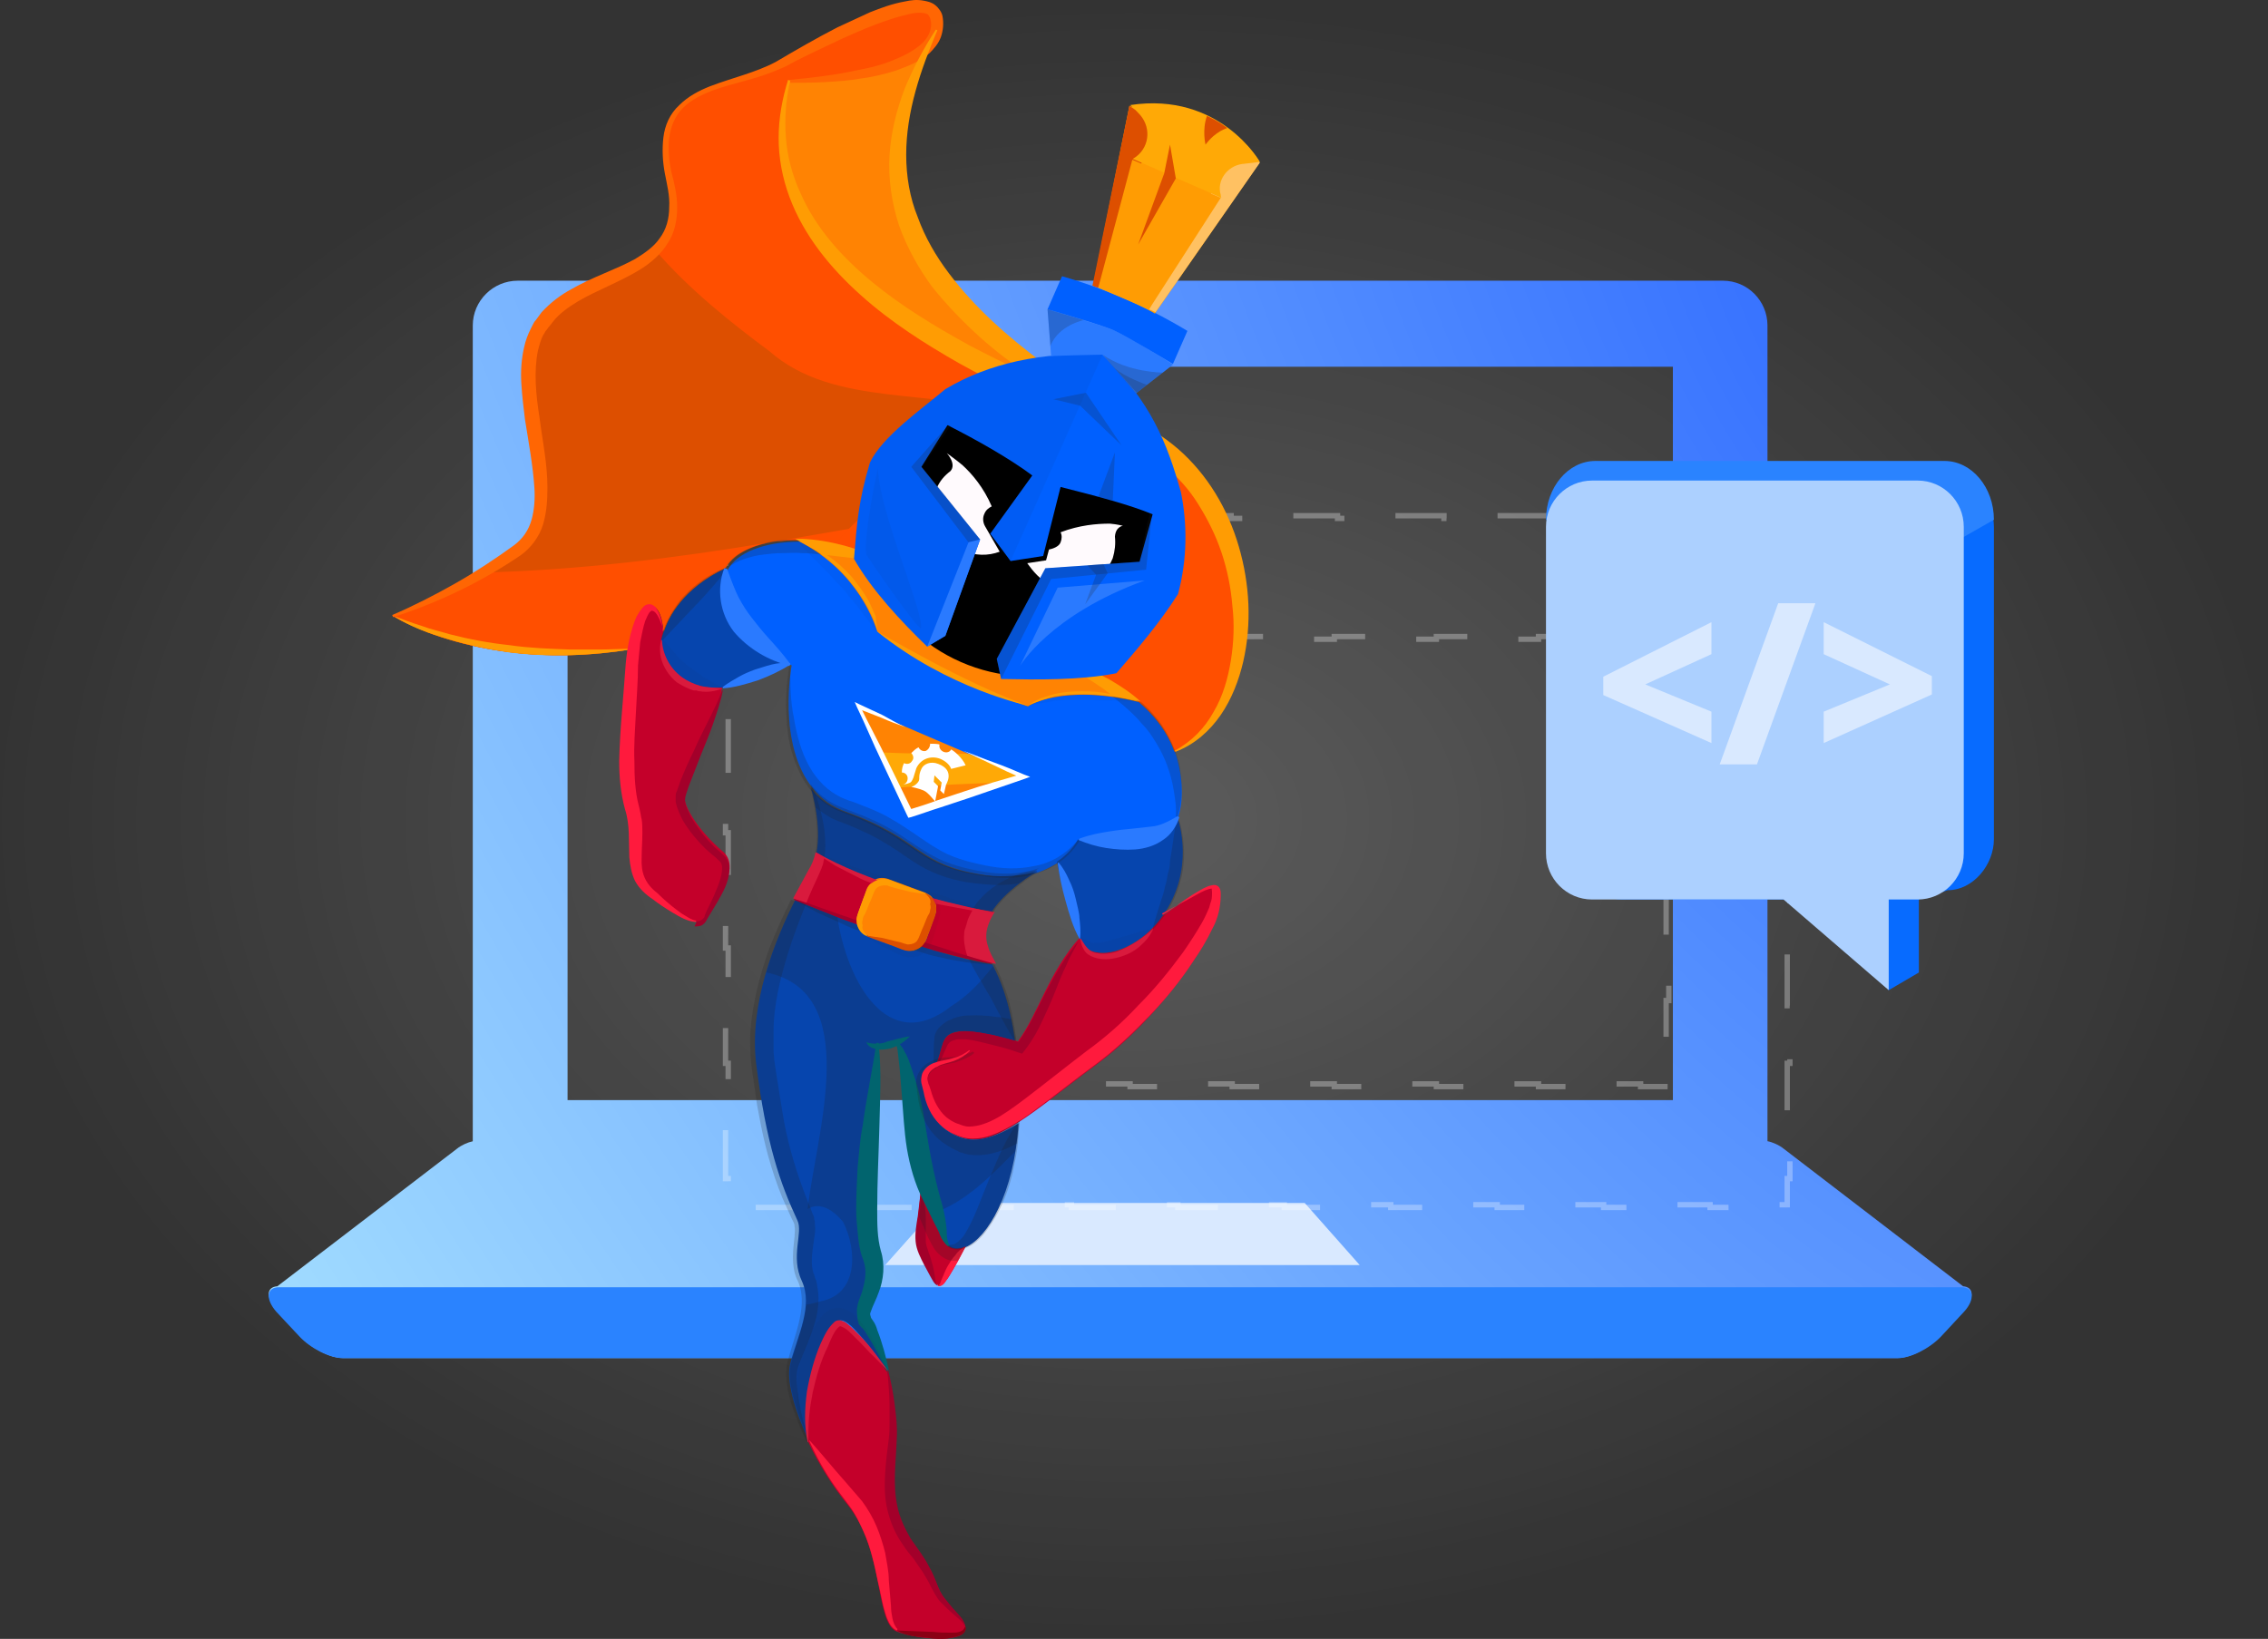 <svg width="422" height="305" viewBox="0 0 422 305" fill="none" xmlns="http://www.w3.org/2000/svg">
<rect x="0" y="0" width="422" height="305" fill="#333333" stroke="none"/>
<ellipse cx="211" cy="152.5" rx="211" ry="152.5" fill="url(#paint0_radial)" fill-opacity="0.2"/>
<g clip-path="url(#clip0)">
<path fill-rule="evenodd" clip-rule="evenodd" d="M96.337 52.239H320.575C325.182 52.239 328.868 55.991 328.868 60.585V212.381C329.755 212.538 331.03 213.083 331.9 213.79L365.267 239.375C367.278 239.547 367.429 241.427 365.454 243.688L361.192 248.474C359.042 250.847 355.472 252.723 353.092 252.723H63.782C61.402 252.723 57.793 250.847 55.682 248.474L51.42 243.727C49.478 241.424 49.53 239.54 51.609 239.374L85.012 213.79C85.857 213.103 87.086 212.569 87.968 212.395V60.585C87.968 55.991 91.73 52.239 96.337 52.239ZM105.605 68.251H311.269V204.727H105.605V68.251Z" fill="url(#paint1_radial)"/>
</g>
<path fill-rule="evenodd" clip-rule="evenodd" d="M174.984 223.879H242.769L252.998 235.432H164.702L174.984 223.879Z" fill="#D9E9FF"/>
<path d="M310.512 118.962V118.462H310.012H305.263V118.962H295.764V118.462H286.264V118.962H276.765V118.462H267.266V118.962H257.766V118.462H248.267V118.962H238.768V118.462H229.268V118.962H219.769V118.462H210.27V118.962H200.77V118.462H191.271V118.962H181.772V118.462H172.272V118.962H162.773V118.462H158.024H157.524V118.962V124.134H158.024V134.479H157.524V144.823H158.024V155.167H157.524V165.512H158.024V175.856H157.524V186.201H158.024V196.545H157.524V201.717V202.217H158.024H162.773V201.717H172.272V202.217H181.772V201.717H191.271V202.217H200.77V201.717H210.27V202.217H219.769V201.717H229.268V202.217H238.768V201.717H248.267V202.217H257.766V201.717H267.266V202.217H276.765V201.717H286.264V202.217H295.764V201.717H305.263V202.217H310.012H310.512V201.717V196.545H310.012V186.201H310.512V175.856H310.012V165.512H310.512V155.167H310.012V144.823H310.512V134.479H310.012V124.134H310.512V118.962ZM318.188 95.975H328.09V96.475H332.541V101.338H333.041V112.066H332.541V122.793H333.041V133.521H332.541V144.248H333.041V154.976H332.541V165.703H333.041V176.431H332.541V187.158H333.041V197.886H332.541V208.613H333.041V219.341H332.541V224.205H328.09V224.705H318.188V224.205H308.285V224.705H298.383V224.205H288.481V224.705H278.578V224.205H268.676V224.705H258.774V224.205H248.871V224.705H238.969V224.205H229.067V224.705H219.165V224.205H209.262V224.705H199.36V224.205H189.458V224.705H179.555V224.205H169.653V224.705H159.751V224.205H149.848V224.705H139.946V224.205H135.495V219.341H134.995V208.613H135.495V197.886H134.995V187.158H135.495V176.431H134.995V165.703H135.495V154.976H134.995V144.248H135.495V133.521H134.995V122.793H135.495V112.066H134.995V101.338H135.495V96.475H139.946V95.975H149.848V96.475H159.751V95.975H169.653V96.475H179.555V95.975H189.458V96.475H199.36V95.975H209.262V96.475H219.165V95.975H229.067V96.475H238.969V95.975H248.871V96.475H258.774V95.975H268.676V96.475H278.578V95.975H288.481V96.475H298.383V95.975H308.285V96.475H318.188V95.975Z" stroke="white" stroke-opacity="0.3" stroke-dasharray="10 10"/>
<g clip-path="url(#clip1)">
<path d="M362.424 89.433H301.84C297.112 89.433 293.263 93.292 293.263 98.034V158.796C293.263 163.538 297.112 167.398 301.84 167.398H337.464L351.428 184.27L357.036 180.987V167.398L362.424 165.667C367.152 165.667 371 160.925 371 156.184V98.034C371 93.292 367.152 89.433 362.424 89.433Z" fill="#076BFF"/>
<path d="M296.851 85.785H361.805C366.874 85.785 371 90.695 371 96.728L329.328 120.437L287.656 96.728C287.656 90.695 291.781 85.785 296.851 85.785Z" fill="#2A83FF"/>
<path d="M356.816 89.433H296.232C291.504 89.433 287.656 93.292 287.656 98.034V158.796C287.656 163.538 291.504 167.398 296.232 167.398H331.857L351.428 184.27V167.398H356.816C361.544 167.398 365.392 163.538 365.392 158.796V98.034C365.392 93.292 361.544 89.433 356.816 89.433Z" fill="#ACD0FF"/>
<path d="M318.442 138.285L298.321 129.353V125.934L318.442 115.789V121.744L306.128 127.368L318.442 132.441V138.285Z" fill="#D9E9FF"/>
<path d="M337.794 112.26L326.909 142.255H319.982L330.867 112.26H337.794Z" fill="#D9E9FF"/>
<path d="M339.333 132.441L351.648 127.368L339.333 121.744V115.789L359.455 125.824V129.243L339.333 138.285V132.441Z" fill="#D9E9FF"/>
</g>
<path fill-rule="evenodd" clip-rule="evenodd" d="M51.914 239.558C156.304 239.558 260.618 239.558 364.97 239.558C367.274 239.558 367.543 241.809 365.47 244.088L361.208 248.681C359.058 250.96 355.488 252.761 353.108 252.761C256.664 252.761 160.221 252.761 63.778 252.761C61.398 252.761 57.789 250.96 55.677 248.681L51.416 244.124C49.381 241.809 49.533 239.558 51.914 239.558Z" fill="#2A83FF"/>
<path d="M188.707 193.553C189.111 193.686 189.381 193.82 189.381 193.82C193.157 188.734 195.045 181.105 200.844 174.547C201.518 175.751 202.192 176.688 203.001 176.956C206.642 178.294 211.497 175.885 214.464 172.673C215.138 171.87 215.813 171.067 216.352 170.397C224.444 164.91 227.68 162.233 226.871 168.523C226.062 174.814 215.543 189.537 204.215 197.97C198.416 202.253 193.561 206.268 189.381 208.945C185.47 211.488 182.099 212.826 178.997 211.756C172.793 209.748 172.524 204.126 171.984 202.386C171.984 202.253 171.984 202.119 171.849 201.985C171.715 200.78 172.254 199.442 173.872 198.639C175.76 194.891 174.681 192.482 178.323 191.946C181.155 191.411 186.819 193.017 188.707 193.553Z" fill="#C4002A"/>
<path d="M191.269 131.448C191.269 131.448 197.607 127.164 211.902 130.644C214.734 133.054 217.162 136.132 218.645 140.014C219.319 141.888 219.724 144.029 219.859 146.171C219.994 148.58 219.724 150.588 219.184 152.194C215.678 162.098 200.844 156.343 200.844 156.343C200.844 156.343 199.765 158.618 196.933 160.492C195.854 161.161 194.641 161.831 193.157 162.366C190.73 163.169 187.493 163.571 183.582 162.901C170.366 161.027 171.985 156.343 157.555 151.123C154.858 150.186 152.835 148.714 151.352 146.84C144.474 138.541 147.306 123.818 147.306 123.818C131.123 118.331 135.169 106.418 135.438 106.017C137.057 102.938 142.046 100.797 148.924 100.797C160.252 106.552 163.354 116.457 163.623 117.661C163.623 117.795 163.623 117.795 163.623 117.795C171.85 123.417 181.155 128.101 191.269 131.448Z" fill="#0060FF"/>
<path d="M168.344 135.33L159.713 131.582L169.288 151.525L190.46 144.565L179.402 139.88" fill="#0060FF"/>
<path d="M164.298 104.411C158.634 101.734 153.105 100.529 148.52 100.529C141.777 100.395 136.652 102.671 135.034 105.749C127.078 109.497 124.38 114.851 123.571 117.528C122.897 110.434 118.851 111.103 117.233 120.874C89.722 125.291 73 114.583 73 114.583C73 114.583 85.407 110.166 96.195 102.269C106.984 94.372 93.363 72.422 100.106 60.911C106.984 49.4 128.831 52.746 124.38 33.606C119.93 14.466 135.708 17.143 145.957 11.388C156.072 5.633 172.929 -2.8 174.142 3.223C174.412 4.963 174.142 6.302 173.198 7.506C168.344 14.734 146.767 15.002 146.767 15.002C138.945 50.471 183.852 66.934 210.554 78.712C211.228 78.98 211.902 79.248 212.442 79.649H212.577C212.981 79.917 213.521 80.185 213.925 80.452C214.06 80.452 214.06 80.586 214.195 80.586C237.121 94.372 236.716 132.518 218.51 139.88C217.162 135.998 214.599 132.92 211.768 130.511C205.16 124.755 196.933 122.748 196.933 122.748" fill="#DD4F00"/>
<path d="M148.52 100.529C150.677 100.529 152.97 100.797 155.397 101.332C156.207 100.262 157.151 99.325 158.095 98.388C153.509 99.191 148.924 99.994 144.204 100.797C145.553 100.663 146.901 100.529 148.52 100.529Z" fill="#FF4F00"/>
<path d="M73 114.583C73 114.583 89.722 125.291 117.233 120.874C118.851 111.103 122.897 110.434 123.436 117.528C124.246 114.984 126.943 109.497 134.899 105.749C135.978 103.474 139.08 101.734 143.26 100.931C125.594 103.875 107.388 106.151 89.453 106.552C80.822 111.772 73 114.583 73 114.583Z" fill="#FF4F00"/>
<path d="M197.068 122.882C197.068 122.882 205.294 124.889 211.902 130.645C212.172 130.778 212.307 131.046 212.577 131.18C215.139 133.455 217.297 136.4 218.645 139.88C236.851 132.518 237.255 94.372 214.33 80.586C214.195 80.586 214.195 80.452 214.06 80.452C213.655 80.185 213.116 79.917 212.711 79.649H212.577C211.902 79.248 211.363 78.98 210.689 78.712C183.987 66.934 139.215 50.471 147.036 15.136C147.036 15.136 168.478 14.868 173.468 7.64C174.277 6.436 174.682 4.963 174.412 3.357C173.198 -2.666 156.341 5.766 146.227 11.522C136.113 17.277 120.2 14.734 124.65 33.74C126.133 40.031 124.785 43.913 121.953 46.589C128.156 53.817 136.248 60.242 143.125 65.328C155.262 76.035 174.142 72.02 188.977 77.374C193.157 78.712 196.933 80.854 200.305 83.665C182.504 80.854 166.321 88.483 155.262 101.332C158.094 102.002 161.061 102.938 164.163 104.411" fill="#FF4F00"/>
<path d="M219.05 152.061C219.319 152.73 222.421 161.831 216.353 170.397C215.813 171.2 215.139 172.004 214.465 172.673C211.498 175.751 206.643 178.294 203.002 176.956C202.193 176.688 201.518 175.751 200.844 174.547C198.417 169.862 196.664 160.359 196.664 160.359C199.496 158.485 200.574 156.21 200.574 156.21C200.574 156.21 215.409 161.965 219.05 152.061Z" fill="#0645AE"/>
<path d="M212.442 79.65C211.768 79.248 211.228 78.981 210.554 78.713C183.852 66.934 139.08 50.471 146.902 15.136C146.902 15.136 168.344 14.868 173.334 7.641C164.028 29.993 162.545 51.676 212.442 79.65Z" fill="#FF8303"/>
<path d="M179.267 139.88L190.325 144.565L169.153 151.525L159.578 131.582L168.344 135.196L179.267 139.88Z" fill="#FF8303"/>
<path d="M180.211 140.281C174.682 140.281 169.153 140.281 163.759 140.014L166.86 146.572C173.738 146.171 180.616 145.769 187.493 145.635L190.46 144.698L180.211 140.281Z" fill="#FFA906"/>
<path d="M192.888 162.232C192.483 162.5 187.089 165.578 184.392 169.861C180.346 169.058 176.705 168.255 173.468 167.318C173.199 166.917 172.659 166.515 172.12 166.381L165.242 163.838C164.433 163.571 163.624 163.571 162.815 163.972C155.263 161.161 151.891 158.886 151.891 158.886C152.97 153.8 151.082 147.241 150.947 146.84C152.431 148.714 154.454 150.186 157.151 151.123C171.715 156.343 169.962 161.027 183.178 162.901C187.224 163.303 190.46 162.901 192.888 162.232Z" fill="#0645AE"/>
<path opacity="0.2" d="M192.888 162.232C192.483 162.5 187.089 165.578 184.392 169.861C180.346 169.058 176.705 168.255 173.468 167.318C173.199 166.917 172.659 166.515 172.12 166.381L165.242 163.838C164.433 163.571 163.624 163.571 162.815 163.972C155.263 161.161 151.891 158.886 151.891 158.886C152.97 153.8 151.082 147.241 150.947 146.84C152.431 148.714 154.454 150.186 157.151 151.123C171.715 156.343 169.962 161.027 183.178 162.901C187.224 163.303 190.46 162.901 192.888 162.232Z" fill="#212121"/>
<path d="M184.392 169.728C183.717 170.798 183.178 172.003 183.043 173.208C182.639 175.617 183.448 177.089 184.661 179.365C180.616 178.695 176.031 177.491 171.58 176.018C171.985 175.751 172.255 175.215 172.389 174.814L174.008 170.263C174.412 169.192 174.143 167.988 173.468 167.185C176.705 168.121 180.346 168.925 184.392 169.728Z" fill="#C4002A"/>
<path d="M178.997 211.755C172.794 209.747 172.524 204.126 171.985 202.386C171.985 202.252 171.985 202.118 171.85 201.984C171.715 200.78 172.254 199.441 173.873 198.638C175.761 194.891 174.682 192.481 178.323 191.946C181.29 191.544 186.819 193.151 188.842 193.686C187.763 185.923 186.01 182.175 184.661 179.498C180.615 178.829 176.03 177.624 171.58 176.152C170.771 176.955 169.557 177.223 168.343 176.821L161.601 174.278C160.522 173.877 159.847 173.074 159.578 172.003C152.835 169.46 147.98 167.452 147.98 167.452C144.204 174.948 139.349 186.86 140.698 197.969C142.586 212.96 145.148 220.187 148.385 227.147C149.463 229.423 147.036 233.84 149.194 238.39C151.351 243.075 148.385 248.563 147.036 253.783C146.227 256.861 147.845 262.483 150.542 268.238C148.654 259.137 153.105 248.964 154.858 246.823C156.611 244.547 157.69 245.083 165.242 255.255C164.163 250.838 162.949 247.224 162.005 245.886C160.387 243.61 165.646 239.997 163.623 233.17C161.601 226.478 164.298 204.661 163.354 194.891C164.163 194.891 165.377 194.757 166.995 194.221C167.13 194.489 167.534 195.961 168.074 202.386C168.209 203.591 168.343 205.063 168.343 206.669C168.883 214.566 170.097 218.581 171.445 221.927C172.524 224.47 173.873 226.746 175.086 230.092C176.03 232.367 177.649 233.037 179.671 232.1C183.717 230.36 188.707 222.195 189.516 209.078C185.47 211.487 182.099 212.692 178.997 211.755Z" fill="#0645AE"/>
<path opacity="0.2" d="M188.842 214.298C189.112 212.558 189.381 210.818 189.381 208.944C185.471 211.487 182.099 212.826 178.997 211.755C172.794 209.747 172.524 204.126 171.985 202.386C171.985 202.252 171.985 202.118 171.85 201.984C171.715 200.78 172.255 199.441 173.873 198.638C175.761 194.891 174.682 192.481 178.323 191.946C181.29 191.544 186.819 193.151 188.842 193.686C187.898 186.191 186.145 182.443 184.796 179.766C182.639 182.577 180.211 185.254 176.975 187.261C165.107 196.631 157.555 182.443 155.802 170.664C151.082 168.791 147.98 167.452 147.98 167.452C146.092 171.066 144.07 175.884 142.586 180.971C160.657 184.718 151.891 210.818 150.273 225.006C152.026 223.935 154.319 224.337 156.881 227.415C159.578 232.769 159.578 240.8 152.835 242.138C151.891 242.406 150.947 242.674 150.003 242.807C149.734 246.287 148.115 250.169 147.171 253.783C146.362 256.861 147.98 262.483 150.678 268.238C148.79 259.137 153.24 248.964 154.993 246.823C156.746 244.547 157.825 245.083 165.377 255.255C164.298 250.838 163.084 247.224 162.14 245.886C160.522 243.61 165.782 239.997 163.759 233.17C161.736 226.478 164.433 204.661 163.489 194.891C164.298 194.891 165.512 194.757 167.13 194.221C167.265 194.489 167.67 195.961 168.209 202.386C168.344 203.591 168.479 205.063 168.479 206.669C169.018 214.566 170.232 218.581 171.58 221.927C172.12 223.266 172.794 224.47 173.468 225.809C179.402 223.935 184.392 218.849 188.842 214.298Z" fill="#212121"/>
<path d="M178.323 300.628C183.852 306.384 170.771 305.313 166.725 303.573C162.814 301.699 164.567 288.582 157.69 280.016C154.858 276.536 152.295 272.387 150.407 268.372C148.519 259.27 152.97 249.098 154.723 246.956C156.476 244.681 157.555 245.216 165.107 255.389C165.781 258.467 166.455 261.813 166.59 265.025C167.13 272.655 163.893 279.749 169.962 288.047C176.3 296.078 172.794 294.873 178.323 300.628Z" fill="#C4002A"/>
<path d="M175.087 229.959C176.031 232.234 177.649 232.903 179.672 231.966C174.682 241.335 174.952 240.666 172.255 235.58C169.557 230.36 170.501 231.297 171.311 221.794C172.389 224.337 173.738 226.612 175.087 229.959Z" fill="#C4002A"/>
<path d="M171.445 176.019C170.636 176.822 169.422 177.09 168.209 176.688L161.466 174.145C160.387 173.744 159.713 172.941 159.443 171.87C159.308 171.334 159.308 170.665 159.578 169.996L161.196 165.445C161.466 164.642 162.14 163.973 162.814 163.705C163.489 163.304 164.433 163.304 165.242 163.571L172.12 166.114C172.659 166.382 173.198 166.65 173.468 167.051C174.142 167.854 174.412 169.059 174.008 170.13L172.389 174.681C172.12 175.35 171.85 175.751 171.445 176.019Z" fill="#FF8303"/>
<path d="M197.068 122.882C197.068 122.882 205.294 124.889 211.902 130.645C197.608 127.165 191.269 131.448 191.269 131.448C180.481 127.968 171.041 123.417 163.219 117.528C162.815 116.323 159.848 106.418 148.52 100.663C153.24 100.663 158.634 101.868 164.298 104.545L197.068 122.882Z" fill="#FF8303"/>
<path d="M162.815 163.839C162.14 164.241 161.466 164.776 161.196 165.579L159.578 170.13C159.308 170.799 159.308 171.334 159.443 172.004C152.7 169.461 147.845 167.453 147.845 167.453C149.194 164.91 150.273 162.768 150.947 161.43C151.352 160.627 151.621 159.69 151.891 158.753C151.891 158.753 155.397 161.028 162.815 163.839Z" fill="#C4002A"/>
<path d="M123.571 117.528C124.381 114.985 127.078 109.498 135.034 105.75C134.899 106.285 130.719 118.198 146.902 123.551C146.902 123.551 140.428 127.433 134.36 127.968C132.877 128.102 131.393 127.968 129.91 127.567C123.032 125.559 123.032 119.001 123.032 119.001C123.032 119.001 123.167 118.465 123.571 117.528Z" fill="#0645AE"/>
<path d="M134.36 158.351C138.271 161.43 132.876 167.854 131.528 170.397C130.179 173.074 125.999 170.665 120.739 166.65C115.48 162.634 118.581 157.013 116.828 150.99C114.94 144.967 115.749 137.873 116.828 124.622C116.963 123.284 117.098 121.945 117.233 120.874C118.851 111.104 122.897 110.434 123.436 117.528C123.167 118.465 123.032 119 123.032 119C123.032 119 123.032 125.559 129.909 127.567C131.258 127.968 132.741 128.102 134.36 127.968C133.685 132.251 127.617 145.502 127.347 147.911C127.077 150.32 130.584 155.139 134.36 158.351Z" fill="#C4002A"/>
<path d="M174.547 239.328C173.738 238.926 173.468 238.123 173.064 237.454L171.985 235.446C171.31 234.108 170.501 232.635 170.366 231.029C170.232 229.423 170.501 227.951 170.771 226.345L171.31 221.794H171.445C171.985 223.4 172.254 225.006 172.254 226.612C172.254 227.415 172.254 228.219 172.254 228.888C172.254 229.691 172.254 230.36 172.254 230.895C172.254 231.431 172.389 231.966 172.659 232.635C172.794 233.305 173.198 233.974 173.333 234.777C173.603 235.58 173.738 236.249 173.873 237.052C174.008 237.855 174.008 238.525 174.412 239.194L174.547 239.328Z" fill="#A3002A"/>
<path d="M179.671 231.966C178.997 233.304 178.323 234.643 177.514 235.981C177.109 236.65 176.705 237.32 176.3 237.989C176.03 238.257 175.895 238.658 175.626 238.926C175.356 239.193 174.951 239.461 174.547 239.327V239.193C174.951 239.06 174.951 238.792 175.086 238.39L175.491 237.453C175.761 236.784 176.03 236.115 176.435 235.446C176.839 234.777 177.244 234.107 177.783 233.572C178.188 232.903 178.862 232.367 179.671 231.966Z" fill="#FF1A3D"/>
<path opacity="0.2" d="M178.188 234.643C177.918 234.643 177.648 234.643 177.244 234.643C175.895 234.509 174.682 233.573 174.007 232.636C173.333 231.699 172.929 230.628 172.659 230.226L171.85 228.353C171.58 227.683 171.31 227.148 171.041 226.479L171.58 221.393C172.389 223.4 173.468 225.274 174.277 227.282C174.547 227.951 174.817 228.62 175.086 229.289C175.356 229.959 175.626 230.628 176.03 231.163C176.435 231.699 176.974 232.1 177.648 232.234C178.323 232.368 178.997 232.234 179.671 231.966L178.188 234.643Z" fill="#212121"/>
<path d="M176.435 231.966C175.761 231.431 175.221 230.628 174.952 229.959C174.682 229.156 174.277 228.486 173.873 227.683L171.715 223.266C170.232 220.322 169.288 216.976 168.748 213.763C168.209 210.417 168.074 207.071 167.804 203.859L167.4 198.906L167.13 196.497L166.995 195.293L166.86 194.757L166.725 194.489V194.356H166.86C166.86 194.356 166.86 194.356 166.995 194.222L166.591 194.088C166.591 194.088 166.591 193.954 166.725 193.954C166.86 193.954 166.995 193.954 166.995 193.954C167.13 193.954 167.13 194.088 167.13 194.088L167.265 194.222L167.535 194.489L167.939 195.025C168.209 195.426 168.344 195.828 168.613 196.229C169.018 197.033 169.288 197.836 169.557 198.639C170.097 200.245 170.636 201.851 171.041 203.591C171.85 206.937 172.255 210.016 172.794 213.094C173.333 216.173 173.873 218.849 174.682 221.928C175.087 223.4 175.626 225.14 175.896 226.88C176.031 227.817 176.165 228.62 176.165 229.557C176.165 230.36 176.3 231.029 176.705 231.832L176.435 231.966Z" fill="#01646E"/>
<path opacity="0.2" d="M189.651 208.944C189.516 211.354 189.381 213.897 188.842 216.172C188.437 218.581 187.763 220.99 186.819 223.266C185.875 225.541 184.661 227.683 183.043 229.69C182.234 230.627 181.29 231.564 180.076 232.1C178.997 232.635 177.379 232.903 176.3 231.966L176.57 231.698C177.919 231.698 178.458 230.895 179.132 230.226C179.672 229.557 180.076 228.62 180.616 227.683C181.56 225.809 182.234 223.935 183.043 221.927C183.852 219.92 184.661 217.912 185.605 215.77C186.549 213.629 187.628 211.354 189.247 209.078L189.651 208.944Z" fill="#212121"/>
<path d="M165.107 255.122C163.758 252.846 162.68 250.437 161.331 248.429C161.061 247.894 160.657 247.359 160.387 247.091C160.387 247.091 160.252 247.091 160.252 246.957C160.387 247.091 160.117 246.823 160.117 246.823L159.982 246.689C159.848 246.555 159.713 246.288 159.713 246.02C159.578 245.752 159.578 245.619 159.578 245.485C159.443 244.682 159.443 244.146 159.443 243.611C159.578 242.54 159.848 241.871 160.117 241.202C160.387 240.532 160.522 239.997 160.657 239.462C161.196 237.32 161.196 235.714 160.387 233.84C159.848 232.234 159.713 230.762 159.578 229.289C159.443 227.951 159.308 226.479 159.308 225.14C159.308 222.463 159.443 219.786 159.578 217.243C159.848 214.7 159.982 212.023 160.522 209.48C161.196 204.394 162.275 199.308 163.084 194.088H163.489C164.028 199.308 163.758 204.394 163.624 209.614C163.489 214.834 163.219 219.92 163.219 225.14C163.219 227.683 163.219 230.36 163.893 232.769C164.702 235.312 164.433 238.123 163.489 240.532C163.084 241.737 162.41 242.942 162.005 244.146C161.87 244.414 161.87 244.682 162.005 244.949C162.005 245.217 162.14 245.351 162.41 245.752C162.814 246.288 163.084 246.957 163.219 247.492C164.163 249.902 164.837 252.445 165.377 254.988L165.107 255.122Z" fill="#01646E"/>
<path d="M179.537 302.77C179.402 302.235 178.997 301.833 178.728 301.566C178.323 301.164 177.919 300.896 177.514 300.495C176.705 299.826 175.896 299.023 175.087 298.219C174.277 297.416 173.738 296.212 173.199 295.275C172.794 294.338 172.255 293.535 171.715 292.598C171.176 291.795 170.501 290.858 169.962 290.055C169.288 289.252 168.613 288.449 167.939 287.378C166.591 285.504 165.647 283.229 165.107 280.953C164.568 278.678 164.568 276.269 164.703 274.127C164.837 271.852 165.107 269.844 165.377 267.703C165.512 266.632 165.512 265.695 165.512 264.624C165.512 263.553 165.512 262.483 165.512 261.412C165.512 259.27 165.242 257.129 165.107 254.987H165.242C165.781 257.129 166.186 259.137 166.456 261.278C166.725 263.42 166.995 265.561 166.86 267.703C166.725 271.986 166.051 276.269 166.995 280.418C167.4 282.426 168.344 284.433 169.423 286.307C170.636 288.047 171.985 289.787 172.929 291.661C173.468 292.598 173.873 293.535 174.277 294.606C174.682 295.676 175.087 296.613 175.761 297.416C176.435 298.219 177.109 299.156 177.784 299.826C178.458 300.629 179.402 301.432 179.537 302.503V302.77Z" fill="#A3002A"/>
<path d="M166.86 303.44L170.366 303.574L173.738 303.707C174.817 303.841 175.896 303.841 176.974 303.841C177.514 303.841 178.053 303.841 178.458 303.707C178.862 303.574 179.267 303.44 179.537 302.771H179.671C179.806 303.44 179.402 303.975 178.862 304.243C178.323 304.511 177.783 304.644 177.109 304.778C175.895 305.046 174.817 305.046 173.603 304.912C172.389 304.778 171.31 304.644 170.097 304.511C169.018 304.377 167.804 303.975 166.86 303.44Z" fill="#8A0014"/>
<path d="M150.678 268.104C152.97 270.648 154.993 273.191 157.151 275.6L160.387 279.348C161.466 280.82 162.41 282.426 163.084 284.032C163.759 285.638 164.298 287.378 164.703 288.984C164.972 290.724 165.377 292.331 165.377 294.071C165.512 295.677 165.647 297.417 165.782 298.889C165.782 299.692 165.916 300.495 166.051 301.164C166.186 301.834 166.456 302.637 166.995 303.172L166.86 303.44C166.051 303.038 165.512 302.235 165.242 301.566C164.838 300.763 164.703 299.96 164.433 299.157C164.028 297.551 163.759 295.944 163.354 294.338C162.68 291.126 162.006 287.914 160.657 284.969C159.983 283.497 159.308 282.024 158.364 280.686C157.42 279.348 156.342 278.009 155.398 276.671C153.51 273.994 151.891 271.049 150.543 268.104H150.678Z" fill="#FF1A3D"/>
<path opacity="0.2" d="M151.756 158.618C152.026 157.28 152.026 155.941 152.026 154.469C151.891 151.926 151.487 149.249 150.812 146.706L151.217 146.572C152.296 149.115 152.97 151.658 153.375 154.335C153.509 155.674 153.644 157.146 153.509 158.618C153.509 158.886 153.375 159.288 153.375 159.555L151.756 158.618Z" fill="#212121"/>
<path d="M147.576 167.184C148.52 165.444 149.464 163.704 150.408 161.964C151.082 160.894 151.487 159.823 151.756 158.618L153.375 159.689C153.24 160.09 153.24 160.492 153.105 160.894C152.97 161.295 152.835 161.697 152.7 161.964L152.296 162.901C151.487 164.641 150.677 166.381 150.003 168.121L147.576 167.184Z" fill="#D91A3D"/>
<path opacity="0.2" d="M150.003 168.121C148.79 171.2 147.576 174.278 146.632 177.357C145.149 182.175 143.935 187.127 143.935 191.946C143.935 193.151 143.935 194.355 143.935 195.56C143.935 196.095 144.07 196.764 144.07 197.3L144.339 199.174C144.744 201.717 145.149 204.26 145.553 206.803C146.362 211.889 147.711 216.707 149.464 221.392C149.869 222.597 150.408 223.801 150.813 224.872L151.217 225.943L151.352 226.21C151.487 226.478 151.487 226.746 151.487 226.88C151.622 227.147 151.622 227.549 151.622 227.817C151.757 228.887 151.622 229.69 151.487 230.494C151.082 233.304 150.813 235.178 151.352 236.918C151.352 237.052 151.487 237.186 151.487 237.186L151.622 237.721L151.891 238.39L152.026 239.06C152.161 239.863 152.296 240.8 152.296 241.603C152.296 243.209 152.026 244.815 151.622 246.153C150.813 248.964 149.599 251.373 148.79 253.649C147.846 255.523 148.25 258.066 148.655 260.609C149.059 263.152 149.734 265.695 150.543 268.238L150.138 268.372C148.925 265.963 147.981 263.553 147.171 261.01C146.767 259.672 146.497 258.467 146.362 257.129C146.227 255.79 146.227 254.452 146.632 253.113C147.306 250.57 148.25 248.027 148.79 245.484C149.329 242.941 149.464 240.264 148.25 237.989C147.171 235.446 147.576 232.635 147.846 230.092C147.846 229.423 147.981 228.754 147.846 228.218C147.846 227.549 147.441 227.147 147.171 226.478C146.632 225.274 146.093 224.069 145.553 222.864C143.53 217.912 142.182 212.826 141.238 207.606C140.698 205.063 140.429 202.386 140.024 199.843C139.619 197.3 139.485 194.489 139.619 191.946C140.024 186.592 141.373 181.506 143.126 176.554C144.339 173.475 145.688 170.397 147.171 167.452L150.003 168.121Z" fill="#212121"/>
<path d="M180.211 178.428C180.076 178.16 179.941 177.759 179.806 177.357C179.537 176.286 179.267 175.082 179.402 173.877C179.402 173.609 179.402 173.342 179.537 172.94L179.672 172.539L179.806 172.137C179.941 171.602 180.076 171.066 180.346 170.531C180.616 169.996 180.885 169.46 181.155 169.059L185.066 169.728C184.661 170.397 184.257 171.066 183.987 171.869C183.448 173.208 183.313 174.68 183.852 176.152C184.122 177.223 184.796 178.294 185.336 179.365L180.211 178.428Z" fill="#D91A3D"/>
<path opacity="0.2" d="M185.066 179.499C185.201 179.766 185.336 180.034 185.471 180.302C186.145 181.64 186.684 183.112 187.224 184.585C188.168 187.529 188.707 190.608 189.112 193.552H188.707C186.954 190.742 185.605 188.065 184.257 185.522C183.448 184.317 182.908 183.112 182.099 181.908C181.56 180.837 180.885 179.9 180.211 178.294L185.066 179.499Z" fill="#212121"/>
<path opacity="0.2" d="M181.02 169.059C181.829 167.854 182.773 166.783 183.717 165.98C186.415 163.705 189.516 162.366 192.888 161.965L193.023 162.366C191.674 163.169 190.46 164.106 189.247 165.043C188.033 165.98 186.954 167.051 186.01 168.122C185.605 168.657 185.066 169.193 184.796 169.862L181.02 169.059Z" fill="#212121"/>
<g opacity="0.2">
<path opacity="0.2" d="M152.026 158.618C153.374 159.154 154.723 159.689 156.072 160.224C157.42 160.76 158.769 161.295 160.117 161.697C161.466 162.098 162.814 162.767 164.163 163.035L168.344 164.24L172.389 165.712C173.064 165.98 173.738 166.247 174.412 166.381C175.086 166.515 175.761 166.783 176.435 167.05L180.481 168.389C181.829 168.924 183.178 169.326 184.526 169.861V169.995C181.694 169.46 178.862 168.79 176.03 168.121C175.221 167.987 174.412 167.72 173.468 167.452C172.794 167.318 172.659 166.515 172.12 166.381C170.771 165.98 168.613 165.712 167.265 165.31C164.568 164.374 162.275 163.972 159.578 162.767C157.016 161.563 154.318 160.358 152.026 158.618Z" fill="#212121"/>
</g>
<path d="M173.199 167.051C174.143 167.318 175.087 167.586 176.166 167.854C178.998 168.523 181.695 169.192 184.527 169.728V169.862C183.043 169.728 181.695 169.594 180.211 169.326C178.728 169.058 177.379 168.791 175.896 168.523C175.222 168.389 174.412 168.255 173.738 168.122L173.199 167.051Z" fill="#D91A3D"/>
<path d="M162.545 164.507C161.466 164.106 160.388 163.704 159.444 163.169C158.095 162.5 156.881 161.83 155.533 161.161C154.319 160.358 153.105 159.689 151.892 158.752V158.618C154.319 160.09 157.016 161.295 159.578 162.366C160.927 162.901 162.276 163.437 163.759 163.972L162.545 164.507Z" fill="#D91A3D"/>
<path opacity="0.2" d="M160.522 173.475C159.173 172.94 157.825 172.538 156.611 171.869L152.161 169.861C150.677 169.058 149.329 168.389 147.845 167.452V167.318C150.812 168.523 153.779 169.728 156.881 170.932C157.825 171.334 158.769 171.601 159.713 172.003L160.522 173.475Z" fill="#212121"/>
<path opacity="0.2" d="M170.906 175.751C172.389 176.286 173.738 176.688 175.221 177.089C178.323 178.026 181.425 178.696 184.661 179.365V179.499C183.043 179.499 181.425 179.231 179.806 179.097C178.188 178.829 176.57 178.562 174.951 178.16C173.333 177.893 171.85 177.357 170.231 176.822L169.557 176.554L170.906 175.751Z" fill="#212121"/>
<path d="M159.713 172.137C158.769 171.735 157.825 171.468 156.746 171.066C153.779 169.861 150.677 168.657 147.71 167.452V167.318C149.329 167.72 150.812 168.255 152.296 168.791L156.881 170.397C157.825 170.664 158.634 171.066 159.578 171.334L159.713 172.137Z" fill="#A3002A"/>
<path d="M171.58 175.216C172.794 175.617 174.142 176.019 175.356 176.42C178.458 177.491 181.425 178.294 184.526 179.231V179.365C181.29 178.83 178.188 178.027 175.086 177.224C173.468 176.822 171.985 176.287 170.501 175.885L171.58 175.216Z" fill="#A3002A"/>
<path d="M73.135 114.583C74.888 115.252 76.641 115.921 78.394 116.457C80.148 117.126 82.036 117.528 83.789 118.063C87.43 119 91.071 119.669 94.847 120.071C98.488 120.606 102.264 120.74 106.04 120.874C107.928 120.874 109.816 120.874 111.704 120.874C113.592 120.874 115.48 120.74 117.368 120.74V120.874C109.816 122.078 102.264 122.346 94.712 121.409C90.936 120.874 87.16 120.071 83.519 119C79.878 117.929 76.237 116.591 73.135 114.583Z" fill="#FF9C03"/>
<path d="M146.901 14.869C151.217 14.467 155.667 13.932 159.848 12.995C162.005 12.594 164.163 12.058 166.051 11.255C168.074 10.452 169.962 9.515 171.445 8.177C172.929 6.838 173.603 5.098 173.064 3.358C172.929 3.091 172.794 2.823 172.659 2.689C172.389 2.555 172.12 2.421 171.715 2.421C170.906 2.287 169.827 2.421 168.883 2.689C164.837 3.626 160.792 5.366 156.881 7.106C154.858 8.043 152.97 8.98 150.947 9.917L147.98 11.389C147.036 11.924 146.092 12.46 145.013 12.861C140.833 14.735 136.517 15.404 132.472 16.877C130.449 17.68 128.561 18.617 127.078 20.089C125.594 21.561 124.785 23.569 124.515 25.71C124.246 27.852 124.515 29.994 124.92 32.001C125.459 34.009 125.999 36.284 125.999 38.56C125.999 40.835 125.594 43.244 124.246 45.252C123.032 47.26 121.144 48.866 119.256 50.07C115.345 52.48 111.164 53.952 107.523 56.093C105.77 57.164 104.017 58.369 102.803 59.975C102.534 60.377 102.129 60.778 101.859 61.18C101.724 61.313 101.59 61.581 101.455 61.715C101.32 61.983 101.185 62.25 101.05 62.384C100.646 63.187 100.376 64.124 100.106 65.195C99.297 69.076 99.702 73.36 100.376 77.643C100.915 81.926 101.859 86.209 101.859 90.76C101.859 93.035 101.724 95.31 101.05 97.586C100.376 99.861 98.758 102.003 96.87 103.341C89.587 108.293 81.496 112.175 73.135 114.852L73 114.45C77.046 112.71 80.957 110.703 84.733 108.561C88.508 106.419 92.15 104.01 95.656 101.467C97.274 100.263 98.353 98.656 98.892 96.783C99.432 94.909 99.567 92.767 99.432 90.76C99.162 86.61 98.353 82.327 97.679 78.044C97.409 75.903 97.139 73.627 97.004 71.352C96.87 69.076 97.004 66.801 97.544 64.526C97.814 63.321 98.218 62.25 98.758 61.18C98.892 60.912 99.027 60.644 99.162 60.377C99.297 60.109 99.432 59.841 99.702 59.574C100.106 59.038 100.376 58.636 100.78 58.101C102.399 56.361 104.287 54.889 106.31 53.818C110.22 51.543 114.536 50.204 118.177 48.197C119.93 47.126 121.683 45.921 122.762 44.315C123.976 42.709 124.515 40.701 124.515 38.56C124.65 36.418 124.111 34.41 123.706 32.269C123.302 30.127 123.167 27.852 123.436 25.577C123.706 23.301 124.65 21.16 126.403 19.554C128.022 17.947 130.044 16.877 132.067 16.074C136.248 14.467 140.563 13.53 144.339 11.523C147.98 9.381 151.891 7.106 155.802 5.098C157.825 4.161 159.848 3.224 161.871 2.287C163.893 1.484 166.051 0.681 168.344 0.28C169.557 0.012 170.636 -0.122 171.985 0.146C172.659 0.28 173.333 0.414 174.008 0.949C174.682 1.484 175.221 2.287 175.356 2.957C175.626 4.295 175.491 5.634 175.087 6.838C174.682 8.043 173.738 9.114 172.929 9.917C171.041 11.523 168.883 12.326 166.725 13.129C164.568 13.798 162.41 14.334 160.252 14.601C158.095 15.003 155.802 15.137 153.644 15.271C151.487 15.404 149.194 15.404 147.036 15.404L146.901 14.869Z" fill="#FF6603"/>
<path opacity="0.2" d="M123.032 119C123.302 117.394 123.841 116.055 124.65 114.583C125.459 113.244 126.269 111.906 127.347 110.835C129.505 108.56 132.067 106.82 135.034 105.615L135.169 105.883C134.225 107.355 133.146 108.56 132.202 109.631C131.258 110.701 130.314 111.772 129.37 112.709L123.302 119.134L123.032 119Z" fill="#212121"/>
<path d="M147.037 123.684C145.149 124.889 143.126 125.826 140.968 126.629C138.81 127.298 136.653 127.968 134.495 128.101V127.834C135.574 127.031 136.518 126.495 137.462 125.96C138.406 125.424 139.35 125.023 140.429 124.621C141.373 124.354 142.451 123.952 143.53 123.684C144.609 123.417 145.688 123.283 147.037 123.417V123.684Z" fill="#2A7AFF"/>
<path d="M200.845 174.68C199.631 172.538 198.957 170.129 198.282 167.72C197.608 165.311 197.069 162.901 196.799 160.492H196.934C197.878 161.563 198.417 162.634 198.957 163.838C199.496 164.909 199.901 166.114 200.17 167.318L200.575 169.058C200.71 169.728 200.845 170.263 200.845 170.798C200.979 172.003 201.114 173.208 200.979 174.68H200.845Z" fill="#2A7AFF"/>
<path opacity="0.2" d="M219.185 152.061C219.859 153.801 220.129 155.674 220.263 157.548C220.398 159.422 220.263 161.296 219.859 163.17C219.05 166.784 217.162 170.264 214.599 172.94L214.465 172.807C215.004 170.799 215.543 169.193 216.083 167.453C216.353 166.65 216.622 165.847 216.757 165.044C217.027 164.241 217.162 163.437 217.297 162.634C217.566 161.831 217.701 161.028 217.701 160.225C217.836 159.422 217.971 158.619 218.106 157.682L218.915 152.194L219.185 152.061Z" fill="#212121"/>
<path opacity="0.2" d="M212.307 130.645C213.116 131.314 213.925 132.117 214.6 132.92C216.892 135.464 218.51 138.676 219.32 141.888C219.724 143.494 219.859 145.234 219.859 146.974C219.859 148.714 219.589 150.454 219.05 152.06L218.78 151.927C218.915 150.187 218.645 148.58 218.376 146.974C218.106 145.368 217.701 143.896 217.162 142.424C216.622 140.951 215.948 139.613 215.139 138.274C214.33 136.936 213.521 135.731 212.442 134.66C211.498 133.456 210.284 132.385 209.07 131.314C208.261 130.645 207.452 129.976 206.643 129.307L212.307 130.645Z" fill="#212121"/>
<path d="M206.913 129.44C206.508 129.039 205.969 128.771 205.564 128.37C202.867 126.496 200.035 124.756 197.068 122.882V122.614C200.44 123.551 203.541 124.89 206.508 126.496C208.531 127.7 210.419 128.905 212.172 130.511L206.913 129.44Z" fill="#FF9C03"/>
<path d="M147.98 100.262C148.385 100.262 148.789 100.262 149.194 100.262C154.453 100.529 159.713 102.002 164.433 104.277L164.298 104.545C161.466 104.277 159.038 103.876 156.476 103.608C155.397 103.474 154.318 103.34 153.105 103.206L147.98 100.262Z" fill="#FF9C03"/>
<path opacity="0.2" d="M153.24 103.206C153.105 103.206 152.97 103.206 152.836 103.206C151.622 103.072 150.408 102.939 149.194 102.939C147.981 102.805 146.767 102.939 145.553 102.939C144.34 102.939 143.126 103.072 142.047 103.206C140.833 103.34 139.754 103.608 138.541 104.009C137.327 104.411 136.248 104.946 135.304 105.749H135.034C135.709 104.545 136.653 103.608 137.732 102.939C138.81 102.269 140.159 101.734 141.373 101.332C143.53 100.663 145.688 100.396 147.981 100.396L153.24 103.206Z" fill="#212121"/>
<g opacity="0.2">
<path opacity="0.2" d="M191.269 131.314C192.752 130.378 194.506 129.976 196.259 129.574C198.012 129.173 199.765 129.039 201.518 129.039C205.024 129.039 208.531 129.574 211.902 130.378V130.511C210.958 130.511 210.149 130.511 209.205 130.511C208.396 130.511 207.452 130.378 206.643 130.378C204.89 130.378 203.271 130.244 201.518 130.244C199.765 130.244 198.147 130.244 196.528 130.378C194.775 130.779 193.022 130.913 191.269 131.314Z" fill="#212121"/>
</g>
<g opacity="0.2">
<path opacity="0.2" d="M163.219 117.662L159.713 113.111C159.174 112.442 158.634 111.638 157.96 110.969C157.42 110.3 156.881 109.497 156.207 108.962C154.993 107.623 153.779 106.285 152.431 104.946C151.082 103.608 149.734 102.269 148.385 100.797L148.52 100.663C152.026 102.403 155.128 104.812 157.69 107.623C158.904 109.095 160.118 110.702 161.062 112.308C162.006 114.048 162.815 115.788 163.354 117.662H163.219Z" fill="#212121"/>
</g>
<path d="M191.269 131.314C191.943 130.778 192.752 130.377 193.562 129.975C194.371 129.707 195.315 129.44 196.124 129.172C197.877 128.771 199.63 128.637 201.383 128.637C203.136 128.637 204.89 128.771 206.643 129.172C207.452 129.306 208.396 129.574 209.205 129.707C210.014 129.975 210.958 130.243 211.767 130.511C208.396 129.707 204.89 129.172 201.383 129.172C199.63 129.172 197.877 129.306 196.124 129.574C194.506 130.109 192.887 130.511 191.269 131.314Z" fill="#FF9C03"/>
<path d="M163.354 117.528C162.814 115.654 162.005 113.914 161.061 112.308C160.117 110.702 158.904 109.095 157.69 107.623C155.128 104.679 152.026 102.403 148.655 100.529C149.599 100.931 150.408 101.332 151.352 101.734C152.161 102.135 153.105 102.671 153.914 103.34C155.532 104.411 157.016 105.749 158.364 107.222C159.578 108.694 160.792 110.3 161.736 112.04C162.14 112.977 162.545 113.78 162.949 114.717C162.949 115.654 163.219 116.591 163.354 117.528Z" fill="#FF9C03"/>
<path d="M168.479 135.329C166.995 134.794 165.512 134.258 164.029 133.589L159.578 131.849L159.983 131.314C161.601 134.66 163.354 137.872 164.973 141.218L169.827 151.123L169.018 150.721C170.771 150.186 172.524 149.651 174.278 148.981L179.537 147.241C183.043 146.037 186.684 145.1 190.191 144.029V144.832C188.303 144.029 186.55 143.226 184.662 142.289C182.908 141.486 181.02 140.549 179.267 139.746C181.155 140.415 183.043 141.218 184.931 141.888C186.819 142.557 188.707 143.36 190.595 144.163L191.674 144.565L190.595 144.966C187.089 146.171 183.583 147.375 180.076 148.58L174.817 150.32C173.064 150.855 171.311 151.524 169.558 152.06L169.018 152.194L168.749 151.658L164.029 141.62C162.41 138.274 161.062 134.928 159.443 131.581L159.039 130.645L159.848 131.046L164.163 133.054C165.647 133.857 166.995 134.66 168.479 135.329Z" fill="white"/>
<path opacity="0.2" d="M189.651 164.374C187.358 164.776 184.931 164.776 182.638 164.508C179.132 164.24 175.626 163.437 172.254 161.697C170.636 160.894 169.153 159.823 167.804 158.886C166.456 157.949 165.107 157.146 163.759 156.343C162.41 155.54 160.927 154.871 159.443 154.202C158.769 153.934 157.96 153.533 157.151 153.265C156.476 152.997 155.397 152.596 154.588 152.194C153.644 151.659 152.7 150.989 151.756 150.32L150.812 145.903C152.161 147.643 153.779 148.982 155.802 149.919C157.285 150.588 158.904 151.123 160.522 151.793C162.14 152.462 163.624 153.131 165.107 153.934C168.074 155.54 170.636 157.682 173.603 159.288C176.57 160.894 179.806 161.697 183.043 162.233C186.28 162.768 189.786 162.768 192.888 161.697C193.022 161.697 193.157 161.563 193.292 161.563L189.651 164.374Z" fill="#212121"/>
<path opacity="0.2" d="M147.036 123.685C147.036 127.031 147.036 130.377 147.711 133.589C148.25 136.801 149.059 139.88 150.543 142.557C152.026 145.234 154.049 147.241 156.611 148.446C157.286 148.714 157.825 148.981 158.769 149.249C159.578 149.517 160.387 149.918 161.196 150.186C162.815 150.855 164.433 151.524 165.916 152.461C169.018 154.201 171.85 156.477 174.412 157.949C176.975 159.555 179.941 160.358 183.178 161.028C186.28 161.697 189.381 161.831 192.483 161.161C195.585 160.626 198.417 158.886 200.575 156.343L200.844 156.477C199.091 159.421 196.124 161.563 193.023 162.5C189.786 163.571 186.28 163.571 182.908 163.035C179.537 162.5 176.165 161.697 173.199 160.091C170.232 158.484 167.67 156.343 164.703 154.737C163.219 153.934 161.736 153.264 160.252 152.595C158.769 151.926 157.151 151.391 155.532 150.721C152.431 149.249 150.003 146.572 148.655 143.494C147.171 140.415 146.497 137.069 146.362 133.723C146.092 130.377 146.362 127.031 146.902 123.685H147.036Z" fill="#212121"/>
<path d="M200.844 156.075C203.002 155.272 204.755 155.004 206.373 154.737C207.991 154.469 209.475 154.335 210.823 154.201C212.172 154.067 213.251 153.933 214.464 153.8C215.678 153.666 217.027 153.13 219.05 151.926L219.454 152.06C218.915 153.8 217.836 155.406 216.352 156.343C214.869 157.413 212.981 157.949 211.228 158.083C209.475 158.217 207.587 158.083 205.834 157.815C204.08 157.547 202.327 157.012 200.709 156.343L200.844 156.075Z" fill="#2A7AFF"/>
<path d="M135.304 105.884C136.113 108.159 136.787 109.899 137.462 111.238C138.271 112.71 138.945 113.781 139.889 114.985C140.833 116.19 141.777 117.395 142.991 118.733C144.204 120.072 145.553 121.544 147.036 123.552L146.902 123.953C145.014 123.418 142.991 122.615 141.238 121.544C139.484 120.473 137.866 119.135 136.518 117.528C133.955 114.182 133.281 109.632 134.764 105.75L135.304 105.884Z" fill="#2A7AFF"/>
<g opacity="0.2">
<path opacity="0.2" d="M134.495 128.102C133.146 128.235 131.798 128.235 130.449 127.968C129.1 127.7 127.752 127.031 126.673 126.228C124.515 124.488 123.167 121.811 123.167 119H123.436C124.38 120.205 125.324 121.142 125.999 122.078C126.808 122.882 127.482 123.551 128.291 124.086C128.696 124.354 129.1 124.622 129.505 125.023C129.775 125.157 129.91 125.291 130.179 125.425L130.584 125.692L130.719 125.826C130.584 125.826 130.719 125.826 130.719 125.826L130.854 125.96C131.798 126.495 133.011 127.165 134.36 127.968L134.495 128.102Z" fill="#212121"/>
</g>
<g opacity="0.2">
<path opacity="0.2" d="M214.6 172.807C213.656 173.877 212.712 174.68 211.498 175.484C210.419 176.287 209.07 176.822 207.857 177.224C206.508 177.625 205.025 177.759 203.676 177.357C203.407 177.224 203.002 177.224 202.732 176.956C202.463 176.822 202.193 176.554 201.923 176.287C201.519 175.751 201.114 175.082 200.844 174.547L201.114 174.413C201.923 174.814 202.463 175.216 203.002 175.35C203.272 175.484 203.541 175.484 203.676 175.484H203.811H203.946C204.081 175.484 204.216 175.484 204.351 175.484C205.295 175.35 206.239 175.082 207.183 174.814L210.419 173.877C211.633 173.476 212.846 173.074 214.465 172.807H214.6Z" fill="#212121"/>
</g>
<path d="M134.495 128.101C133.146 128.637 131.663 128.905 130.179 128.637H129.91L129.64 128.503H129.1C128.696 128.369 128.291 128.235 128.022 128.101C127.347 127.834 126.673 127.432 125.999 127.031C124.785 126.094 123.841 124.755 123.302 123.417C122.762 122.078 122.627 120.472 123.032 119.134H123.167C123.302 121.811 124.65 124.354 126.808 125.96C127.887 126.763 129.1 127.298 130.449 127.7C131.798 127.968 133.146 127.968 134.495 128.101Z" fill="#D91A3D"/>
<path d="M214.6 172.807C214.06 174.145 213.116 175.216 212.037 176.153C210.958 177.09 209.61 177.759 208.126 178.16C206.643 178.562 205.025 178.696 203.541 178.16C203.137 178.027 202.867 177.893 202.462 177.625C202.058 177.357 201.788 176.956 201.653 176.688C201.249 176.019 201.114 175.35 200.979 174.68H201.114C201.788 175.751 202.462 177.09 203.946 177.357C205.294 177.625 206.643 177.491 207.857 177.09C210.284 176.153 212.577 174.68 214.6 172.807Z" fill="#D91A3D"/>
<path d="M161.197 193.954C161.871 194.221 162.545 194.221 163.219 194.221C163.894 194.221 164.568 194.087 165.107 193.82C166.456 193.552 167.805 193.017 169.288 192.883C168.209 193.954 166.995 194.757 165.512 195.158C164.703 195.292 164.029 195.426 163.219 195.292C162.41 195.158 161.466 194.757 161.197 193.954Z" fill="#01646E"/>
<path d="M129.64 171.467C130.179 171.467 130.584 171.2 130.854 170.932C130.988 170.798 131.123 170.664 131.123 170.397L131.393 169.727L132.742 166.917C133.551 165.043 134.36 163.169 134.36 161.563C134.36 160.76 134.09 160.358 133.551 159.957L133.416 159.823L133.146 159.555L132.472 159.02C132.067 158.618 131.663 158.351 131.258 157.949C129.64 156.343 128.291 154.737 127.078 152.729C126.538 151.658 125.999 150.587 125.729 149.249C125.729 148.847 125.729 148.446 125.729 148.044C125.729 147.643 125.864 147.375 125.999 147.108C126.134 146.572 126.403 146.037 126.538 145.501C127.347 143.494 128.156 141.62 129.1 139.746C129.91 137.872 130.854 135.998 131.798 134.124C132.742 132.251 133.686 130.377 134.36 128.503H134.495C134.09 130.644 133.416 132.518 132.742 134.526C132.067 136.534 131.258 138.408 130.449 140.415C129.64 142.423 128.966 144.297 128.156 146.304C127.887 147.241 127.347 148.312 127.482 149.249C127.617 150.186 128.156 151.123 128.561 152.06C129.64 153.8 130.854 155.54 132.337 157.012C133.011 157.815 133.82 158.351 134.63 159.154C135.439 159.957 135.843 161.027 135.708 162.098C135.574 164.24 134.495 166.114 133.416 167.987L131.798 170.664C131.528 171.066 131.393 171.601 130.854 172.003C130.449 172.404 129.775 172.404 129.235 172.404L129.64 171.467Z" fill="#A3002A"/>
<path d="M123.436 117.529C123.301 116.725 123.032 116.056 122.762 115.387C122.492 114.718 122.088 114.049 121.683 113.781C121.413 113.647 121.279 113.647 121.279 113.647C121.144 113.647 121.144 113.781 120.874 113.915C120.604 114.316 120.335 114.852 120.065 115.521C119.66 116.725 119.391 118.198 119.121 119.536C118.986 121.009 118.851 122.347 118.716 123.819C118.716 126.764 118.447 129.842 118.312 132.787C118.177 135.732 117.907 138.81 118.042 141.621C118.042 144.565 118.177 147.376 118.851 149.919L118.986 150.455L119.121 151.124C119.256 151.659 119.256 152.061 119.391 152.462C119.525 153.265 119.525 154.202 119.525 155.005C119.525 156.611 119.391 158.084 119.391 159.556C119.256 162.367 119.93 164.375 122.357 166.248C123.436 167.319 124.515 168.256 125.729 169.193C126.268 169.595 126.942 170.13 127.482 170.398C128.156 170.799 128.696 171.201 129.505 171.335V171.602C127.886 171.468 126.538 170.665 125.189 169.862C123.841 169.059 122.627 168.256 121.413 167.319C120.2 166.516 118.986 165.445 118.177 163.973C117.503 162.635 117.233 161.028 117.098 159.556C116.963 156.478 117.233 153.533 116.289 150.588C115.48 147.644 115.21 144.565 115.21 141.621C115.345 135.598 116.019 129.575 116.424 123.552C116.693 120.607 117.233 117.529 118.447 114.718C118.851 114.049 119.256 113.379 119.795 112.844C120.065 112.576 120.469 112.442 120.874 112.442C121.279 112.442 121.683 112.71 121.953 112.978C122.897 114.316 123.167 115.789 123.301 117.395L123.436 117.529Z" fill="#FF1A3D"/>
<path opacity="0.2" d="M188.168 189.403C188.168 189.537 188.033 189.537 188.033 189.671C187.224 189.537 186.415 189.269 185.471 189.269C183.717 189.002 181.829 188.868 179.807 189.002C179.267 189.002 178.728 189.136 178.188 189.269C177.784 189.403 177.784 189.403 177.379 189.537C177.109 189.671 176.84 189.805 176.435 189.939C175.896 190.206 175.221 190.742 174.682 191.277C174.143 191.946 173.873 192.616 173.873 193.151C173.738 194.222 173.738 195.025 173.738 195.962C173.738 196.765 173.738 197.568 173.738 198.505L174.143 198.639C174.952 197.166 175.356 195.426 175.896 193.954C176.435 192.348 178.188 192.08 179.807 192.08C181.425 192.08 183.043 192.482 184.661 192.883C186.145 193.285 187.628 193.686 189.112 194.088L188.168 189.403Z" fill="#212121"/>
<path d="M200.979 174.681C200.035 176.421 199.091 177.893 198.416 179.633C197.607 181.239 196.933 182.979 196.259 184.719C195.584 186.459 194.775 188.199 193.966 189.939C193.157 191.679 192.213 193.419 190.999 195.025L190.19 196.096L188.977 195.694C187.493 195.159 185.875 194.758 184.257 194.356C182.638 193.954 181.155 193.553 179.671 193.419C179.267 193.419 178.997 193.419 178.593 193.419C178.188 193.419 177.918 193.419 177.649 193.553C177.109 193.687 176.705 193.821 176.3 194.49C175.626 195.828 175.086 197.568 174.007 198.907L173.873 198.773C174.682 197.301 174.951 195.694 175.491 194.088C175.761 193.285 176.435 192.616 177.244 192.348C178.053 192.081 178.862 191.947 179.806 191.947C181.559 191.947 183.178 192.348 184.796 192.616C186.414 193.018 188.033 193.419 189.651 193.954L189.381 194.088C191.539 191.144 193.022 187.664 194.775 184.318C196.528 180.971 198.416 177.759 200.844 174.948L200.979 174.681Z" fill="#A3002A"/>
<g opacity="0.2">
<path opacity="0.2" d="M165.107 255.255C163.219 252.846 161.331 250.303 159.174 248.027C158.634 247.492 158.095 246.956 157.42 246.421C156.881 246.019 156.072 245.752 155.532 246.153C154.454 247.09 153.779 248.696 153.105 250.035C151.891 252.846 150.947 255.924 150.408 258.869C149.868 261.947 149.868 265.026 150.408 268.104H150.138C148.52 265.159 148.115 261.813 148.25 258.467C148.385 255.121 149.194 251.909 150.543 248.83C150.947 248.027 151.217 247.358 151.756 246.555C151.891 246.421 152.026 246.153 152.161 246.019C152.296 245.886 152.566 245.484 152.566 245.35C152.97 244.949 153.105 244.547 153.779 244.146C154.049 243.878 154.454 243.61 155.128 243.476C155.667 243.343 156.342 243.343 156.746 243.476C157.69 243.744 158.23 244.146 158.634 244.413C159.443 245.083 159.983 245.752 160.522 246.421C162.545 249.098 163.894 251.909 165.107 254.987V255.255Z" fill="#212121"/>
</g>
<path d="M165.242 255.122C164.028 254.051 163.084 252.847 161.87 251.776C160.792 250.571 159.713 249.5 158.634 248.43C158.094 247.894 157.555 247.359 157.016 247.091C156.746 246.957 156.476 246.823 156.341 246.823C156.206 246.823 156.341 246.823 156.072 246.957C155.262 247.627 154.588 249.233 154.049 250.571C152.7 253.248 151.891 256.193 151.217 259.137C150.947 260.61 150.677 262.082 150.542 263.688C150.408 265.16 150.408 266.767 150.408 268.373H150.273C149.598 265.294 149.733 262.082 150.138 259.003C150.677 255.925 151.486 252.847 152.7 250.036C153.374 248.563 154.049 247.091 155.262 246.02C155.532 245.753 156.072 245.619 156.476 245.753C156.881 245.887 157.285 246.02 157.555 246.288C158.229 246.823 158.769 247.359 159.308 247.894C161.601 250.036 163.354 252.579 165.242 255.122Z" fill="#D91A3D"/>
<path d="M218.51 139.746C221.747 138.006 224.174 135.463 225.793 132.519C227.546 129.574 228.49 126.228 229.029 122.882C229.569 119.536 229.703 116.056 229.299 112.709C229.029 109.363 228.355 106.017 227.276 102.805C226.197 99.593 224.714 96.648 222.961 93.837C221.208 91.026 219.05 88.617 216.488 86.609C215.274 85.539 213.925 84.602 212.577 83.799C211.902 83.397 211.228 82.996 210.419 82.594C209.745 82.193 208.936 81.925 208.126 81.523L198.147 77.24C191.539 74.296 184.931 71.217 178.458 67.603C172.12 63.99 165.781 59.974 160.117 54.888C154.588 49.936 149.599 43.913 146.902 36.685C145.553 33.071 144.879 29.323 144.879 25.71C144.879 21.962 145.553 18.348 146.632 14.868L147.036 15.002C146.227 18.482 145.958 22.096 146.227 25.576C146.497 29.19 147.441 32.67 148.924 35.882C151.756 42.44 156.746 47.928 162.275 52.479C167.804 57.03 174.008 60.777 180.346 64.257C186.684 67.603 193.292 70.682 199.9 73.493L209.88 77.776C213.251 79.114 216.353 81.122 219.185 83.531C224.714 88.35 228.49 94.774 230.513 101.734C232.535 108.694 232.94 116.056 231.322 123.149C230.513 126.629 229.164 130.109 227.141 133.054C225.118 135.999 222.286 138.542 218.78 139.88L218.51 139.746Z" fill="#FF9C03"/>
<path d="M174.413 5.633C171.311 12.994 168.614 20.757 168.614 28.788C168.614 32.804 169.288 36.819 170.771 40.433C172.12 44.181 174.143 47.66 176.57 50.873C181.425 57.297 187.494 62.651 193.967 67.47C200.44 72.288 207.318 76.437 214.465 80.453L214.33 80.854C206.508 78.177 199.091 74.564 192.214 70.147C188.707 68.005 185.336 65.462 182.234 62.651C179.132 59.84 176.166 56.762 173.469 53.416C170.906 49.936 168.749 46.054 167.265 41.905C165.917 37.756 165.242 33.205 165.512 28.922C165.782 24.505 166.861 20.356 168.344 16.474C169.962 12.593 171.85 8.979 174.143 5.499L174.413 5.633Z" fill="#FF9C03"/>
<path opacity="0.2" d="M189.247 212.826C187.089 213.896 184.527 215.101 181.425 214.967C180.616 214.967 179.807 214.833 179.132 214.566C178.997 214.566 178.728 214.432 178.593 214.432L178.323 214.298L178.188 214.164L177.784 214.03L177.244 213.763C176.031 213.093 174.817 212.29 173.873 211.219C171.85 209.078 171.041 206.267 170.771 203.992L170.636 203.189C170.636 202.921 170.636 202.787 170.501 202.252C170.367 201.449 170.501 200.512 170.906 199.709C171.715 198.103 173.199 197.433 174.412 197.032C175.087 196.898 175.761 196.764 176.3 196.764C176.84 196.764 177.379 196.63 177.919 196.63C178.997 196.496 180.076 196.229 181.02 195.693L181.29 195.961C180.346 196.764 179.267 197.166 178.188 197.567C177.109 197.969 175.896 197.969 174.952 198.37C174.008 198.772 173.064 199.441 172.659 200.378C172.524 200.913 172.389 201.315 172.524 201.85C172.659 202.386 172.794 202.921 172.929 203.456C173.333 205.598 174.277 207.739 175.761 209.212C176.57 210.015 177.514 210.55 178.458 210.952C179.537 211.353 180.481 211.621 181.56 211.621C183.717 211.621 185.74 210.684 187.763 209.613C188.437 209.212 189.112 208.81 189.786 208.409L189.247 212.826Z" fill="#212121"/>
<path d="M216.353 170.263C218.241 169.059 219.994 167.72 221.882 166.515C222.826 165.98 223.77 165.311 224.849 164.909C225.388 164.775 226.062 164.508 226.602 164.909C227.141 165.311 227.141 165.98 227.141 166.515C227.141 167.586 227.006 168.791 226.737 169.862C226.467 170.932 226.062 172.003 225.523 172.94C224.579 174.948 223.365 176.955 222.151 178.695C219.724 182.443 216.892 185.923 213.79 189.135C210.689 192.348 207.452 195.426 203.811 198.103C200.17 200.78 196.663 203.591 193.157 206.134C191.404 207.472 189.516 208.811 187.493 209.882C185.47 210.952 183.448 211.889 181.02 211.889C179.806 211.889 178.728 211.622 177.649 211.086C176.57 210.685 175.626 210.015 174.817 209.212C173.198 207.606 172.254 205.465 171.85 203.189C171.715 202.654 171.58 202.118 171.445 201.583C171.31 201.048 171.445 200.378 171.58 199.843C171.985 198.772 173.064 197.969 174.142 197.702C175.221 197.3 176.3 197.3 177.379 196.898C178.458 196.631 179.537 196.095 180.346 195.426L180.481 195.56C179.672 196.363 178.593 197.032 177.514 197.434C176.435 197.835 175.221 197.969 174.412 198.505C173.468 198.906 172.794 199.575 172.659 200.245C172.524 200.646 172.524 200.914 172.659 201.315C172.659 201.449 172.794 201.851 172.929 202.118L173.198 202.922C173.738 204.929 174.682 206.669 176.03 207.874C176.705 208.409 177.514 208.945 178.458 209.212C179.402 209.614 180.076 209.748 181.02 209.614C182.638 209.48 184.526 208.677 186.28 207.606C188.033 206.535 189.786 205.197 191.539 203.858C195.045 201.182 198.551 198.371 202.058 195.694C205.564 193.151 208.801 190.34 211.767 187.128C214.869 184.049 217.566 180.703 220.129 177.223C221.342 175.483 222.556 173.609 223.635 171.735C224.174 170.799 224.579 169.862 224.983 168.925C225.118 168.389 225.253 167.988 225.388 167.586C225.523 167.051 225.523 166.515 225.523 166.114C225.523 165.712 225.388 165.311 225.523 165.445C225.793 165.445 225.388 165.311 224.983 165.445C224.039 165.712 223.095 166.248 222.151 166.783C221.207 167.319 220.263 167.854 219.185 168.389L216.218 169.995L216.353 170.263Z" fill="#FF1A3D"/>
<path d="M161.466 174.279C160.522 174.011 159.848 173.208 159.578 172.405C159.174 171.468 159.444 170.531 159.713 169.728L160.657 167.185C161.062 166.382 161.197 165.445 161.871 164.642C162.545 163.973 163.489 163.571 164.433 163.571C164.973 163.571 165.377 163.705 165.782 163.839L167.13 164.374L172.255 166.248V166.382C171.311 166.248 170.367 166.114 169.423 165.981L166.726 165.311C166.321 165.177 165.782 165.044 165.377 164.91L165.108 164.776H164.838C164.703 164.776 164.568 164.776 164.433 164.776C163.894 164.776 163.22 165.044 162.95 165.445C162.815 165.713 162.68 165.847 162.545 166.248L162.006 167.587C161.601 168.39 161.332 169.327 160.927 170.13C160.657 170.531 160.522 170.799 160.522 171.201C160.388 171.468 160.388 171.87 160.522 172.271C160.253 172.807 160.792 173.61 161.466 174.279Z" fill="#FF9C03"/>
<g opacity="0.2">
<path opacity="0.2" d="M172.119 166.248C173.063 166.382 174.007 167.051 174.547 167.988C174.817 168.523 174.951 169.059 174.951 169.594C174.951 170.13 174.817 170.799 174.682 171.2C174.412 172.137 174.142 172.94 173.873 173.877L173.468 175.216C173.333 175.617 173.063 176.287 172.524 176.822C171.715 177.759 170.366 178.294 169.153 178.16C168.883 178.16 168.478 178.027 168.209 178.027L167.804 177.893L167.534 177.759C167.13 177.625 166.725 177.357 166.321 177.223L163.893 176.019C163.084 175.483 162.275 175.082 161.466 174.547V174.413L166.59 176.287L167.939 176.688C168.344 176.822 168.748 176.956 169.288 176.956C170.232 176.956 171.041 176.554 171.58 175.885C172.119 175.216 172.389 174.279 172.794 173.476L173.738 170.933C174.142 170.13 174.277 169.193 174.007 168.39C173.603 167.319 172.929 166.65 172.119 166.248Z" fill="#212121"/>
</g>
<path d="M172.12 166.248C173.064 166.516 173.738 167.319 174.008 168.122C174.412 169.059 174.142 169.996 173.873 170.799L172.929 173.342C172.524 174.145 172.389 175.082 171.715 175.885C171.041 176.554 170.097 176.956 169.153 176.956C168.613 176.956 168.209 176.822 167.804 176.688L166.456 176.153L161.331 174.279V174.145C162.275 174.279 163.219 174.413 164.163 174.546L166.86 175.216C167.804 175.35 168.748 175.885 169.153 175.751C169.692 175.751 170.366 175.483 170.636 175.082C170.771 174.814 170.906 174.68 171.041 174.279L171.58 172.94C171.985 172.137 172.254 171.2 172.659 170.397C172.929 169.996 173.064 169.728 173.064 169.327C173.198 169.059 173.198 168.657 173.064 168.256C173.333 167.587 172.929 166.917 172.12 166.248Z" fill="#DD4F00"/>
<path d="M191.269 131.314C191.269 131.314 176.435 128.236 163.219 117.528C163.354 117.528 179.402 127.165 191.269 131.314Z" fill="#FF9C03"/>
<path d="M214.703 111.706C220.29 99.126 213.272 83.876 199.029 77.645C184.786 71.415 168.711 76.562 163.124 89.143C157.537 101.723 164.554 116.973 178.797 123.204C193.04 129.434 209.116 124.287 214.703 111.706Z" fill="black"/>
<path d="M183.313 97.986C182.908 97.317 182.773 96.38 183.178 95.577C183.448 94.908 183.987 94.506 184.527 94.239C183.043 90.759 180.885 88.216 179.132 86.609C178.053 85.672 176.165 84.334 176.165 84.334C176.165 84.334 178.053 86.342 176.84 87.68C175.761 88.483 174.817 89.554 174.277 90.892C172.389 95.175 174.547 100.395 179.132 102.403C181.425 103.474 183.852 103.474 186.01 102.671L183.313 97.986Z" fill="#FFFAFD"/>
<path d="M207.452 99.86C207.587 97.987 208.935 97.853 208.935 97.853C208.935 97.853 207.991 97.585 206.508 97.451C204.081 97.451 200.844 97.719 197.338 99.057C197.607 99.593 197.607 100.262 197.338 100.931C197.068 101.734 195.854 102.136 195.18 102.27L194.641 104.277L191.134 104.813C192.213 106.285 193.562 108.025 195.45 108.694C200.17 110.434 205.294 108.293 207.047 103.876C207.452 102.537 207.587 101.199 207.452 99.86Z" fill="#FFFAFD"/>
<path d="M186.279 126.362L185.47 122.614L194.505 105.75L212.037 104.545L214.464 95.711C210.284 93.971 204.215 92.365 197.337 90.625L194.101 103.474L188.032 104.411L184.256 99.325L192.078 88.483C187.763 85.271 181.829 81.925 176.3 79.114L171.445 86.877L182.368 100.396L175.895 118.331L172.524 120.339C167.669 115.654 162.275 109.899 158.903 104.01C159.443 97.317 159.712 93.302 161.87 86.074C164.163 81.256 171.445 76.17 175.895 72.422C183.987 67.603 193.831 65.462 205.159 65.997C214.195 74.831 217.161 82.46 219.724 91.562C220.937 97.451 220.937 104.143 219.184 110.568C215.678 116.056 211.767 120.606 207.721 125.291C200.979 126.629 192.752 126.496 186.279 126.362Z" fill="#0060FF"/>
<path opacity="0.05" d="M188.032 104.411L184.256 99.325L192.078 88.483C187.763 85.271 181.829 81.925 176.3 79.114L171.445 86.877L182.368 100.396L175.895 118.331L172.524 120.339C167.669 115.654 162.275 109.899 158.903 104.01C159.443 97.317 159.712 93.302 161.87 86.074C164.163 81.256 171.445 76.17 175.895 72.422C183.987 67.603 193.831 65.462 205.159 65.997L188.032 104.411Z" fill="#212121"/>
<path opacity="0.2" d="M171.58 86.877H169.557L176.435 79.114L176.839 79.248L171.58 86.877Z" fill="#212121"/>
<path opacity="0.2" d="M211.902 104.545L213.925 95.443L214.33 95.711L213.251 106.017L211.902 104.545Z" fill="#212121"/>
<path opacity="0.2" d="M171.58 86.877H169.557L180.211 100.931L182.368 100.395L171.58 86.877Z" fill="#212121"/>
<path opacity="0.2" d="M194.506 105.75L195.585 107.757L213.251 106.017L211.902 104.545L194.506 105.75Z" fill="#212121"/>
<path d="M180.211 100.931L172.524 120.339L175.896 118.331L182.369 100.396L180.211 100.931Z" fill="#2A7AFF"/>
<path opacity="0.2" d="M186.28 126.362L185.471 122.615L194.506 105.75L195.585 107.758L186.28 126.362Z" fill="#212121"/>
<path opacity="0.2" d="M195.989 74.295L202.058 73.091L208.666 82.862L200.979 75.5L195.989 74.295Z" fill="#212121"/>
<path d="M207.182 61.447C204.62 60.376 194.91 57.565 194.91 57.565L195.585 66.265C198.686 66.132 205.16 65.998 205.16 65.998C205.16 65.998 209.475 70.816 211.363 73.225L218.241 67.872C218.241 67.738 209.745 62.518 207.182 61.447Z" fill="#2A7AFF"/>
<path d="M218.241 67.737C218.241 67.737 209.61 62.517 207.182 61.447C204.755 60.376 194.91 57.565 194.91 57.565L197.608 51.408C205.564 53.684 213.386 57.03 220.938 61.581L218.241 67.737Z" fill="#0060FF"/>
<path opacity="0.05" d="M163.354 87.144C163.354 87.144 160.657 99.325 161.196 103.206C161.196 103.206 168.613 114.315 171.311 116.992C172.255 114.717 163.489 95.175 163.354 87.144Z" fill="#212121"/>
<path d="M212.981 108.025L196.798 109.364L189.786 123.953C189.786 123.953 195.315 114.45 212.981 108.025Z" fill="#2A7AFF"/>
<path opacity="0.2" d="M204.35 92.499L207.452 84.2L207.047 93.168L204.35 92.499Z" fill="#212121"/>
<path opacity="0.2" d="M205.294 104.946L202.327 105.214L203.946 106.954L201.923 112.442L206.103 106.686L205.294 104.946Z" fill="#212121"/>
<path opacity="0.2" d="M205.16 65.997C205.16 65.997 210.149 71.752 211.363 73.225L216.353 69.343C216.353 69.343 209.88 69.343 205.16 65.997Z" fill="#212121"/>
<path opacity="0.2" d="M207.452 68.54L211.498 73.091L213.386 71.618C213.386 71.618 209.205 70.146 207.452 68.54Z" fill="#212121"/>
<path opacity="0.2" d="M194.91 57.565L201.653 59.573C201.653 59.573 196.933 60.51 195.45 64.392L194.91 57.565Z" fill="#212121"/>
<path d="M203.406 53.148L210.149 19.686L215.544 21.427C215.544 21.427 228.085 24.505 234.289 30.394L214.869 58.368C215.004 58.234 206.778 54.219 203.406 53.148Z" fill="#FF9C03"/>
<path d="M210.149 19.686C210.149 19.686 212.711 21.828 215.543 21.293L204.35 53.55C204.35 53.55 203.811 53.416 203.271 53.148L210.149 19.686Z" fill="#DD4F00"/>
<path d="M234.423 30.261C234.423 30.261 233.209 28.119 230.782 25.844L213.79 57.565C213.79 57.565 214.464 57.833 215.004 58.101L234.423 30.261Z" fill="#FFC162"/>
<path d="M231.052 30.528C232.266 30.394 233.48 30.26 234.424 30.127C234.424 30.127 227.006 17.01 210.284 19.553C210.284 19.553 211.228 20.356 212.172 21.427C214.33 23.97 213.79 27.717 210.958 29.457C210.824 29.457 210.824 29.591 210.824 29.591L227.276 36.819C227.141 36.685 227.141 36.417 227.141 36.283C226.332 33.607 228.355 30.93 231.052 30.528Z" fill="#FFA906"/>
<path d="M210.689 29.726L227.141 36.819L213.79 57.566L204.35 53.55L210.689 29.726Z" fill="#FF9C03"/>
<path d="M211.767 45.519L216.622 32.268L217.701 26.914L218.78 33.205L211.767 45.519Z" fill="#DD4F00"/>
<path d="M224.578 21.561C224.578 21.561 226.871 22.631 228.354 23.836C228.354 23.836 226.197 24.371 224.309 26.914C224.309 26.914 223.634 24.238 224.578 21.561Z" fill="#DD4F00"/>
<path d="M174.547 142.156C173.198 141.621 171.85 142.156 171.445 143.093C171.175 143.628 171.041 144.164 171.041 144.699C171.041 144.833 171.041 144.833 171.041 144.967C171.041 145.368 170.771 145.636 170.501 145.904C170.097 146.305 169.557 146.439 169.557 146.439C169.557 146.439 170.906 146.707 171.85 147.108C172.794 147.51 173.873 149.116 174.007 149.116L174.547 146.305L173.738 145.502L173.873 144.298L175.221 145.636L174.951 147.108L175.626 147.778L176.03 146.038C175.895 146.171 177.918 143.361 174.547 142.156Z" fill="white"/>
<path d="M176.974 139.479C176.705 140.014 176.03 140.148 175.491 139.881C174.952 139.613 174.682 139.077 174.817 138.542C174.277 138.408 173.603 138.408 173.064 138.408C173.064 138.944 172.794 139.479 172.254 139.747C171.715 139.881 171.176 139.613 170.906 139.077C170.366 139.345 169.962 139.747 169.557 140.148C169.962 140.55 170.097 141.219 169.692 141.621C169.422 142.156 168.748 142.29 168.209 142.022C167.939 142.557 167.804 143.093 167.804 143.762C168.344 143.762 168.883 144.164 168.883 144.833C168.883 145.368 168.613 145.904 167.939 146.037C168.478 145.904 168.748 145.904 169.018 145.77C169.557 145.636 169.692 145.368 169.962 144.699C170.097 144.297 170.232 143.762 170.501 142.959C171.31 141.219 173.198 140.55 174.952 141.219C175.896 141.621 176.705 142.29 176.974 143.093L178.053 142.825L179.672 142.424C178.997 140.951 177.514 139.747 176.974 139.479Z" fill="white"/>
<defs>
<radialGradient id="paint0_radial" cx="0" cy="0" r="1" gradientUnits="userSpaceOnUse" gradientTransform="translate(211 152.5) rotate(90) scale(152.5 211)">
<stop stop-color="white"/>
<stop offset="1" stop-color="white" stop-opacity="0"/>
</radialGradient>
<radialGradient id="paint1_radial" cx="0" cy="0" r="1" gradientUnits="userSpaceOnUse" gradientTransform="translate(366.858 52.239) rotate(147.677) scale(374.952 636.773)">
<stop stop-color="#2D68FF"/>
<stop offset="1" stop-color="#A2DDFF"/>
</radialGradient>
<clipPath id="clip0">
<rect x="50" y="52.239" width="316.874" height="200.522" fill="white"/>
</clipPath>
<clipPath id="clip1">
<rect x="287.656" y="83.597" width="83.344" height="100.674" fill="white"/>
</clipPath>
</defs>
</svg>
